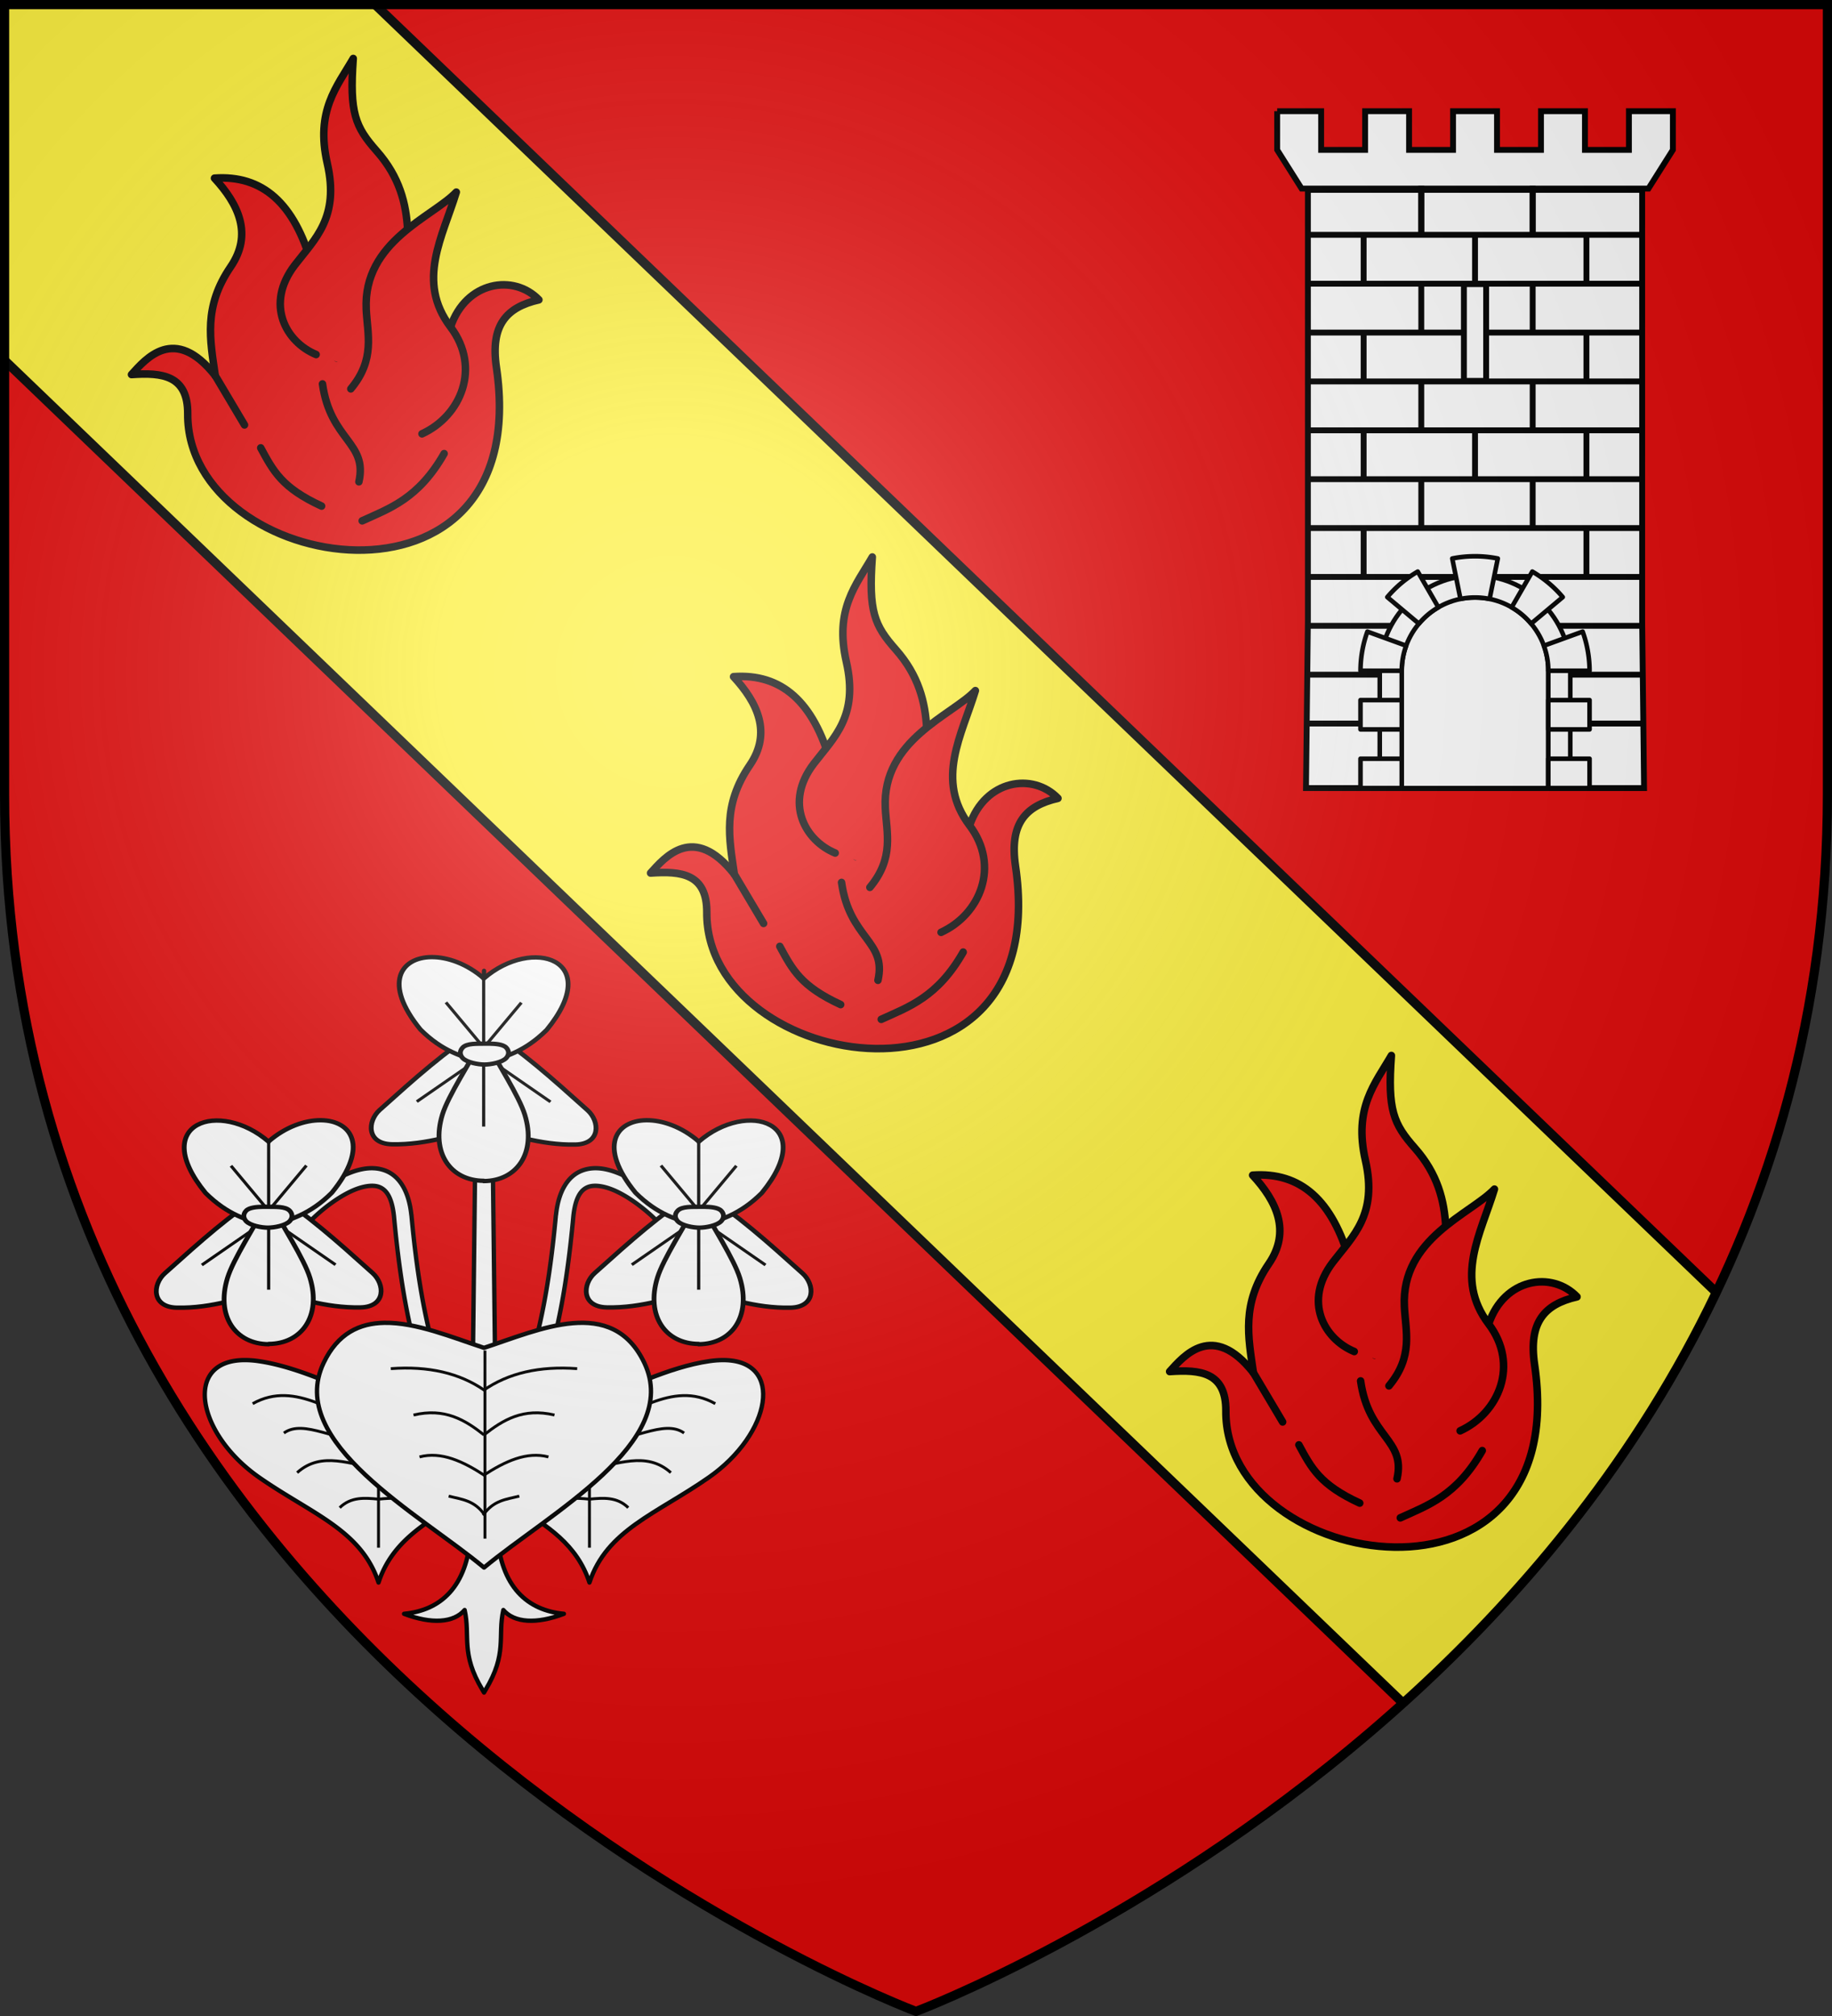 <svg xmlns="http://www.w3.org/2000/svg" xmlns:xlink="http://www.w3.org/1999/xlink" width="600" height="660" version="1.0"><rect width="100%" height="100%" fill="#333333" stroke="none"/><defs><path id="f" d="M-298.5-298.5h597V-40C298.5 246.31 0 358.5 0 358.5S-298.5 246.31-298.5-40v-258.5z"/><path id="a" d="M2.922 27.672c0-5.951 2.317-9.843 5.579-11.012 1.448-.519 3.307-.273 5.018 1.447 2.119 2.129 2.736 7.993-3.483 9.121.658-.956.619-3.081-.714-3.787-.99-.524-2.113-.253-2.676.123-.824.552-1.729 2.106-1.679 4.108H2.922z"/><g id="c"><path transform="rotate(18 3.157 -.5)" d="M0 0v1h.5L0 0z" id="b"/><use height="540" width="810" transform="scale(-1 1)" xlink:href="#b"/></g><g id="d"><use height="540" width="810" transform="rotate(72)" xlink:href="#c"/><use height="540" width="810" transform="rotate(144)" xlink:href="#c"/></g><radialGradient id="e" gradientUnits="userSpaceOnUse" cx="-80" cy="-80" r="405"><stop style="stop-color:#fff;stop-opacity:.31" offset="0"/><stop style="stop-color:#fff;stop-opacity:.25" offset=".19"/><stop style="stop-color:#6b6b6b;stop-opacity:.125" offset=".6"/><stop style="stop-color:#000;stop-opacity:.125" offset="1"/></radialGradient></defs><g transform="translate(300 300)"><use xlink:href="#f" style="fill:#e20909" width="600" height="660"/><path style="opacity:1;fill:#fcef3c;fill-opacity:1;fill-rule:nonzero;stroke:none;stroke-width:84;stroke-linecap:butt;stroke-linejoin:round;stroke-miterlimit:4;stroke-dasharray:none;stroke-opacity:1" d="M1.5 1.5v116.469l240.313 230.656L459.5 557.563c38.572-34.775 76.23-79.225 102.594-134.47L358.187 227.376 122.845 1.5H1.5z" transform="translate(-300 -300)"/><path style="opacity:1;fill:none;fill-opacity:1;fill-rule:nonzero;stroke:#000;stroke-width:3;stroke-linecap:butt;stroke-linejoin:round;stroke-miterlimit:4;stroke-dasharray:none;stroke-dashoffset:0;stroke-opacity:1" d="m1.5 117.969 458 439.594M122.844 1.5l439.25 421.594" transform="translate(-300 -300)"/></g><g transform="translate(300 300)"><g id="g" style="display:inline"><path d="M-432.746 383.532c4.107-12.11 16.857-14.071 23.549-7.176-8.672 1.965-12.974 6.688-11.316 17.88 10.32 69.667-82.534 54.642-82.267 12.233.064-10.248-6.813-10.958-14.986-10.398 3.733-4.066 11.465-13.339 22.325.306" style="opacity:1;fill:#e20909;fill-opacity:1;stroke:#000;stroke-width:2;stroke-linecap:round;stroke-linejoin:round;stroke-miterlimit:4;stroke-dasharray:none;stroke-opacity:1" transform="matrix(1.229 0 0 1.241 549.4 -505.707)"/><path d="M-495.44 396.377c-1.394-9.527-3.213-18.128 4.114-28.75 5.909-8.567 2.057-16.524-4.325-23.356 12.726-.888 21.296 6.514 25.95 22.923l6.704 24.545" style="opacity:1;fill:#e20909;fill-opacity:1;stroke:#000;stroke-width:2;stroke-linecap:round;stroke-linejoin:round;stroke-miterlimit:4;stroke-dasharray:none;stroke-opacity:1" transform="matrix(1.229 0 0 1.241 549.4 -505.707)"/><path d="M-468.565 390.79c-8.054-3.285-13.686-13.262-5.677-23.596 5.356-6.912 11.943-12.515 8.65-26.816-3.21-13.939 2.619-20.294 6.92-27.68-1.04 14.385.536 18.013 6.271 24.437 12.152 13.611 7.12 28.227 8.002 41.52l-2.055 19.842" style="opacity:1;fill:#e20909;fill-opacity:1;stroke:#000;stroke-width:2;stroke-linecap:round;stroke-linejoin:round;stroke-miterlimit:4;stroke-dasharray:none;stroke-opacity:1" transform="matrix(1.229 0 0 1.241 549.4 -505.707)"/><path d="M-459.32 399.848c6.582-7.797 4.418-14.424 4.108-20.977-.86-17.951 17.738-24.371 24.004-30.924-3.603 11.728-10.752 23.518-1.538 35.585 8.182 10.715 2.792 23.464-7.606 28.18M-495.44 396.377l7.79 12.986M-483.325 415.418c3.355 6.11 5.576 10.498 16.22 15.354M-456.293 434.665c7.211-3.275 14.964-5.773 21.841-17.733M-457.168 424.364c2.388-10.426-7.576-10.884-9.7-25.814" style="opacity:1;fill:#e20909;fill-opacity:1;stroke:#000;stroke-width:2;stroke-linecap:round;stroke-linejoin:round;stroke-miterlimit:4;stroke-dasharray:none;stroke-opacity:1" transform="matrix(1.229 0 0 1.241 549.4 -505.707)"/></g><use xlink:href="#g" transform="translate(170 163.2)" width="600" height="660"/><use xlink:href="#g" transform="translate(-170 -163.2)" width="600" height="660"/><path d="m-141.475 17.848-.119 61.127-2.76-.327L-145.78 202c-1.17 17.627-9.979 25.215-21.88 26.333 8.931 3.416 16.264 2.97 19.832-1.247 1.936 8.722-1.411 14.146 5.878 26.214.163.27.301.525.475.802.167-.267.288-.513.445-.772 7.314-12.09 3.941-17.515 5.878-26.244 3.568 4.217 10.9 4.663 19.832 1.247-11.901-1.118-20.71-8.706-21.88-26.333l-1.425-123.352-2.731.327-.12-61.127z" style="fill:#fff;fill-opacity:1;fill-rule:nonzero;stroke:#000;stroke-width:1.425;stroke-linecap:butt;stroke-linejoin:round;stroke-miterlimit:4;stroke-dasharray:none;stroke-dashoffset:0;stroke-opacity:1"/><path d="M-177.16 82.486c-3.539-.283-7.198.877-10.628 2.523-4.573 2.195-8.928 5.45-12.35 8.55-1.71 1.55-3.176 3.045-4.334 4.424-1.158 1.379-2.015 2.468-2.523 3.948l5.403 1.87c-.011.032.54-1.013 1.484-2.137s2.255-2.49 3.8-3.889c3.09-2.8 7.128-5.779 10.985-7.63 3.856-1.85 7.375-2.405 9.559-1.543 2.184.862 4.132 3.151 4.81 9.707 4.369 47.617 12.58 55.268 19.088 85.352l5.582-1.188c-6.673-30.843-14.655-37.7-18.97-84.728l-.03-.03c-.793-7.675-3.837-12.625-8.402-14.428a11.969 11.969 0 0 0-3.473-.801zM-106.028 82.486c3.54-.283 7.198.877 10.628 2.523 4.573 2.195 8.928 5.45 12.35 8.55 1.71 1.55 3.176 3.045 4.334 4.424 1.158 1.379 2.015 2.468 2.524 3.948l-5.403 1.87c.01.032-.541-1.013-1.485-2.137-.943-1.124-2.255-2.49-3.8-3.889-3.09-2.8-7.128-5.779-10.984-7.63-3.856-1.85-7.376-2.405-9.56-1.543-2.183.862-4.132 3.151-4.809 9.707-4.37 47.617-12.58 55.268-19.089 85.352l-5.581-1.188c6.672-30.843 14.655-37.7 18.97-84.728l.03-.03c.793-7.675 3.836-12.625 8.401-14.428a11.968 11.968 0 0 1 3.474-.801z" style="fill:#fff;fill-opacity:1;fill-rule:nonzero;stroke:#000;stroke-width:1.425;stroke-linecap:butt;stroke-linejoin:round;stroke-miterlimit:4;stroke-dasharray:none;stroke-dashoffset:0;stroke-opacity:1"/><path d="M-751.06 151.875c21.374-.033 16.623 25.444-4.97 40.469-18.058 12.566-35.152 18.093-41.093 36.187-4.274-13.017-14.35-19.535-26.375-26.844l26.375-35.437c12.721-4.24 26.88-11.929 41.438-14.031 1.66-.24 3.2-.342 4.625-.344z" style="opacity:1;fill:#fff;fill-opacity:1;fill-rule:nonzero;stroke:#000;stroke-width:1.5;stroke-linecap:butt;stroke-linejoin:round;stroke-miterlimit:4;stroke-dasharray:none;stroke-dashoffset:0;stroke-opacity:1" transform="matrix(.95 0 0 .95 650.32 .986)"/><path d="M-797.123 216.531v-35.934M-797.123 199.8c4.746-.453 9.483-.862 13.378 2.935M-797.123 188.992c9.41-.74 19.419-6.072 28.057 1.674M-797.123 180.597c14.676-.458 25.663-8.553 32.623-3.588M-753.735 166.897c-15.165-8.482-28.671 4.73-43.388 7.94" style="opacity:1;fill:none;fill-opacity:1;fill-rule:nonzero;stroke:#000;stroke-width:1;stroke-linecap:butt;stroke-linejoin:round;stroke-miterlimit:4;stroke-dasharray:none;stroke-dashoffset:0;stroke-opacity:1" transform="matrix(.95 0 0 .95 650.32 .986)"/><path style="opacity:1;fill:none;fill-opacity:1;fill-rule:nonzero;stroke:#000;stroke-width:1;stroke-linecap:butt;stroke-linejoin:round;stroke-miterlimit:4;stroke-dasharray:none;stroke-dashoffset:0;stroke-opacity:1" d="M-869.844 199.8c-4.745-.453-9.482-.862-13.378 2.935" transform="matrix(.95 0 0 .95 719.405 .986)"/><path style="opacity:1;fill:#fff;fill-opacity:1;fill-rule:nonzero;stroke:#000;stroke-width:1.5;stroke-linecap:butt;stroke-linejoin:round;stroke-miterlimit:4;stroke-dasharray:none;stroke-dashoffset:0;stroke-opacity:1" d="M-915.906 151.875c-21.374-.033-16.623 25.444 4.968 40.469 18.06 12.566 35.153 18.093 41.094 36.187 4.274-13.017 14.35-19.535 26.375-26.844l-26.375-35.437c-12.721-4.24-26.88-11.929-41.437-14.031a32.66 32.66 0 0 0-4.625-.344z" transform="matrix(.95 0 0 .95 650.32 .986)"/><path style="opacity:1;fill:none;fill-opacity:1;fill-rule:nonzero;stroke:#000;stroke-width:1;stroke-linecap:butt;stroke-linejoin:round;stroke-miterlimit:4;stroke-dasharray:none;stroke-dashoffset:0;stroke-opacity:1" d="M-869.844 216.531v-35.934M-869.844 199.8c-4.745-.453-9.482-.862-13.378 2.935M-869.844 188.992c-9.41-.74-19.418-6.072-28.056 1.674M-869.844 180.597c-14.676-.458-25.663-8.553-32.623-3.588M-913.231 166.897c15.165-8.482 28.67 4.73 43.387 7.94" transform="matrix(.95 0 0 .95 650.32 .986)"/><path style="opacity:1;fill:none;fill-opacity:1;fill-rule:nonzero;stroke:#000;stroke-width:1;stroke-linecap:butt;stroke-linejoin:round;stroke-miterlimit:4;stroke-dasharray:none;stroke-dashoffset:0;stroke-opacity:1" d="M-869.844 199.8c-4.745-.453-9.482-.862-13.378 2.935" transform="matrix(-.95 0 0 .95 -1002.383 .986)"/><path style="opacity:1;fill:#fff;fill-opacity:1;fill-rule:nonzero;stroke:#000;stroke-width:1.5;stroke-linecap:butt;stroke-linejoin:round;stroke-miterlimit:4;stroke-dasharray:none;stroke-dashoffset:0;stroke-opacity:1" d="M-567.813 439.031c-8.546.143-16.107 3.608-20.968 13.844-12.999 27.37 32.916 51.903 55.312 70.5 22.396-18.597 68.28-43.13 55.282-70.5-11.111-23.396-36.26-11.435-55.282-5.219-10.7-3.497-23.355-8.808-34.343-8.625z" transform="matrix(.95 0 0 .95 365.32 -284.014)"/><path style="opacity:1;fill:none;fill-opacity:1;fill-rule:nonzero;stroke:#000;stroke-width:1;stroke-linecap:butt;stroke-linejoin:round;stroke-miterlimit:4;stroke-dasharray:none;stroke-dashoffset:0;stroke-opacity:1" d="M-833.268 162.33c-8.594-5.998-19.397-8.462-32.34-7.502M-833.483 177.662c-6.504-5.155-13.505-9.414-24.296-6.85M-833.19 191.687c-7.505-4.92-15.011-8.423-22.517-6.442M-833.153 205.389c-3.555-5.27-8.117-5.506-12.5-6.636" transform="matrix(.95 0 0 .95 650.32 .986)"/><path d="M-833.698 162.33c8.593-5.998 19.396-8.462 32.34-7.502M-833.483 177.662c6.503-5.155 13.504-9.414 24.296-6.85M-833.777 191.687c7.506-4.92 15.011-8.423 22.517-6.442M-833.814 205.389c3.555-5.27 8.117-5.506 12.5-6.636" style="opacity:1;fill:none;fill-opacity:1;fill-rule:nonzero;stroke:#000;stroke-width:1;stroke-linecap:butt;stroke-linejoin:round;stroke-miterlimit:4;stroke-dasharray:none;stroke-dashoffset:0;stroke-opacity:1" transform="matrix(.95 0 0 .95 650.32 .986)"/><path style="fill:#fff;fill-opacity:1;fill-rule:nonzero;stroke:#000;stroke-width:1.5;stroke-linecap:butt;stroke-linejoin:round;stroke-miterlimit:4;stroke-dasharray:none;stroke-dashoffset:0;stroke-opacity:1" d="M-907.719 93v.094c-13.05 9.61-20.594 17.105-32.562 28.906-3.859 3.805-4.216 11.607 3.781 11.813 10.967.282 21.383-3.707 28.781-6.188v-.063c7.399 2.482 17.846 6.439 28.813 6.157 7.996-.206 7.64-8.008 3.781-11.813-11.968-11.8-19.544-19.295-32.594-28.906z" transform="matrix(1.045 0 0 .95 736.552 .986)"/><path style="fill:none;fill-opacity:1;fill-rule:nonzero;stroke:#000;stroke-width:1;stroke-linecap:butt;stroke-linejoin:round;stroke-miterlimit:4;stroke-dasharray:none;stroke-dashoffset:0;stroke-opacity:1" d="m-928.656 119.106 20.948-15.93M-886.76 119.017l-20.948-15.93" transform="matrix(1.045 0 0 .95 736.552 .986)"/><path style="fill:#fff;fill-opacity:1;fill-rule:nonzero;stroke:#000;stroke-width:1.5;stroke-linecap:butt;stroke-linejoin:round;stroke-miterlimit:4;stroke-dasharray:none;stroke-dashoffset:0;stroke-opacity:1" d="M-907.719 96.688v.093c-4.323 8.948-11.1 20.32-12.906 26.813-3.657 13.142 2.48 22.744 12.906 22.812v-.094c10.427-.068 16.595-9.67 12.938-22.812-1.807-6.493-8.615-17.865-12.938-26.813z" transform="matrix(1.045 0 0 .95 736.552 .986)"/><path style="fill:#fff;fill-opacity:1;fill-rule:nonzero;stroke:#000;stroke-width:1.5;stroke-linecap:butt;stroke-linejoin:round;stroke-miterlimit:4;stroke-dasharray:none;stroke-dashoffset:0;stroke-opacity:1" d="M-891.313 69.219c-5.025-.065-11.15 2.295-16.406 7.312v.094c-15.291-14.594-37.811-6.609-19.781 17.656 6.865 7.515 13.159 9.466 19.781 11.438v-.094c6.623-1.972 12.948-3.923 19.813-11.438 11.832-15.924 6.188-24.845-3.407-24.968z" transform="matrix(1.045 0 0 .95 736.552 .986)"/><path style="fill:none;fill-opacity:1;fill-rule:nonzero;stroke:#000;stroke-width:1;stroke-linecap:butt;stroke-linejoin:round;stroke-miterlimit:4;stroke-dasharray:none;stroke-dashoffset:0;stroke-opacity:1" d="m-907.708 100.456-11.817-15.542M-907.708 100.367l11.817-15.541" transform="matrix(1.045 0 0 .95 736.552 .986)"/><path style="fill:#fff;fill-opacity:1;fill-rule:nonzero;stroke:#000;stroke-width:1;stroke-linecap:butt;stroke-linejoin:round;stroke-miterlimit:4;stroke-dasharray:none;stroke-dashoffset:0;stroke-opacity:1" d="M-907.719 76.625v51" transform="matrix(1.045 0 0 .95 736.552 .986)"/><path style="fill:#fff;fill-opacity:1;fill-rule:nonzero;stroke:#000;stroke-width:1.5;stroke-linecap:butt;stroke-linejoin:round;stroke-miterlimit:4;stroke-dasharray:none;stroke-dashoffset:0;stroke-opacity:1" d="M-909.641 99.05c-1.663.03-4.133.204-5.125 1.343-1.295 1.488-.593 2.94 0 3.625 1.301 1.507 4.84 2.231 6.812 2.22 1.973.011 5.512-.713 6.813-2.22.593-.685 1.295-2.137 0-3.625-1.323-1.52-4.55-1.296-6.813-1.343-.565.012-1.133-.01-1.687 0z" transform="matrix(1.045 0 0 .95 736.552 .986)"/><path d="M-759.469 93v.094c13.05 9.61 20.595 17.105 32.563 28.906 3.858 3.805 4.215 11.607-3.782 11.813-10.967.282-21.382-3.707-28.78-6.188v-.063c-7.4 2.482-17.846 6.439-28.813 6.157-7.997-.206-7.64-8.008-3.782-11.813 11.969-11.8 19.545-19.295 32.594-28.906z" style="fill:#fff;fill-opacity:1;fill-rule:nonzero;stroke:#000;stroke-width:1.5;stroke-linecap:butt;stroke-linejoin:round;stroke-miterlimit:4;stroke-dasharray:none;stroke-dashoffset:0;stroke-opacity:1" transform="matrix(1.045 0 0 .95 722.471 .986)"/><path d="m-738.531 119.106-20.948-15.93M-780.427 119.017l20.948-15.93" style="fill:none;fill-opacity:1;fill-rule:nonzero;stroke:#000;stroke-width:1;stroke-linecap:butt;stroke-linejoin:round;stroke-miterlimit:4;stroke-dasharray:none;stroke-dashoffset:0;stroke-opacity:1" transform="matrix(1.045 0 0 .95 722.471 .986)"/><path d="M-759.469 96.688v.093c4.323 8.948 11.1 20.32 12.907 26.813 3.656 13.142-2.48 22.744-12.907 22.812v-.094c-10.426-.068-16.594-9.67-12.937-22.812 1.806-6.493 8.614-17.865 12.937-26.813z" style="fill:#fff;fill-opacity:1;fill-rule:nonzero;stroke:#000;stroke-width:1.5;stroke-linecap:butt;stroke-linejoin:round;stroke-miterlimit:4;stroke-dasharray:none;stroke-dashoffset:0;stroke-opacity:1" transform="matrix(1.045 0 0 .95 722.471 .986)"/><path d="M-775.875 69.219c5.026-.065 11.15 2.295 16.406 7.312v.094c15.292-14.594 37.812-6.609 19.782 17.656-6.865 7.515-13.16 9.466-19.782 11.438v-.094c-6.622-1.972-12.948-3.923-19.812-11.438-11.833-15.924-6.188-24.845 3.406-24.968z" style="fill:#fff;fill-opacity:1;fill-rule:nonzero;stroke:#000;stroke-width:1.5;stroke-linecap:butt;stroke-linejoin:round;stroke-miterlimit:4;stroke-dasharray:none;stroke-dashoffset:0;stroke-opacity:1" transform="matrix(1.045 0 0 .95 722.471 .986)"/><path d="m-759.48 100.456 11.818-15.542M-759.48 100.367l-11.816-15.541" style="fill:none;fill-opacity:1;fill-rule:nonzero;stroke:#000;stroke-width:1;stroke-linecap:butt;stroke-linejoin:round;stroke-miterlimit:4;stroke-dasharray:none;stroke-dashoffset:0;stroke-opacity:1" transform="matrix(1.045 0 0 .95 722.471 .986)"/><path d="M-759.469 76.625v51" style="fill:#fff;fill-opacity:1;fill-rule:nonzero;stroke:#000;stroke-width:1;stroke-linecap:butt;stroke-linejoin:round;stroke-miterlimit:4;stroke-dasharray:none;stroke-dashoffset:0;stroke-opacity:1" transform="matrix(1.045 0 0 .95 722.471 .986)"/><path d="M-757.546 99.05c1.663.03 4.132.204 5.125 1.343 1.295 1.488.592 2.94 0 3.625-1.302 1.507-4.84 2.231-6.813 2.22-1.973.011-5.511-.713-6.813-2.22-.592-.685-1.295-2.137 0-3.625 1.323-1.52 4.551-1.296 6.813-1.343.566.012 1.133-.01 1.688 0z" style="fill:#fff;fill-opacity:1;fill-rule:nonzero;stroke:#000;stroke-width:1.5;stroke-linecap:butt;stroke-linejoin:round;stroke-miterlimit:4;stroke-dasharray:none;stroke-dashoffset:0;stroke-opacity:1" transform="matrix(1.045 0 0 .95 722.471 .986)"/><path style="fill:#fff;fill-opacity:1;fill-rule:nonzero;stroke:#000;stroke-width:1.5;stroke-linecap:butt;stroke-linejoin:round;stroke-miterlimit:4;stroke-dasharray:none;stroke-dashoffset:0;stroke-opacity:1" d="M-759.469 93v.094c13.05 9.61 20.595 17.105 32.563 28.906 3.858 3.805 4.215 11.607-3.782 11.813-10.967.282-21.382-3.707-28.78-6.188v-.063c-7.4 2.482-17.846 6.439-28.813 6.157-7.997-.206-7.64-8.008-3.782-11.813 11.969-11.8 19.545-19.295 32.594-28.906z" transform="matrix(1.045 0 0 .95 652.053 -52.422)"/><path style="fill:none;fill-opacity:1;fill-rule:nonzero;stroke:#000;stroke-width:1;stroke-linecap:butt;stroke-linejoin:round;stroke-miterlimit:4;stroke-dasharray:none;stroke-dashoffset:0;stroke-opacity:1" d="m-738.531 119.106-20.948-15.93M-780.427 119.017l20.948-15.93" transform="matrix(1.045 0 0 .95 652.053 -52.422)"/><path style="fill:#fff;fill-opacity:1;fill-rule:nonzero;stroke:#000;stroke-width:1.5;stroke-linecap:butt;stroke-linejoin:round;stroke-miterlimit:4;stroke-dasharray:none;stroke-dashoffset:0;stroke-opacity:1" d="M-759.469 96.688v.093c4.323 8.948 11.1 20.32 12.907 26.813 3.656 13.142-2.48 22.744-12.907 22.812v-.094c-10.426-.068-16.594-9.67-12.937-22.812 1.806-6.493 8.614-17.865 12.937-26.813z" transform="matrix(1.045 0 0 .95 652.053 -52.422)"/><path style="fill:#fff;fill-opacity:1;fill-rule:nonzero;stroke:#000;stroke-width:1.5;stroke-linecap:butt;stroke-linejoin:round;stroke-miterlimit:4;stroke-dasharray:none;stroke-dashoffset:0;stroke-opacity:1" d="M-775.875 69.219c5.026-.065 11.15 2.295 16.406 7.312v.094c15.292-14.594 37.812-6.609 19.782 17.656-6.865 7.515-13.16 9.466-19.782 11.438v-.094c-6.622-1.972-12.948-3.923-19.812-11.438-11.833-15.924-6.188-24.845 3.406-24.968z" transform="matrix(1.045 0 0 .95 652.053 -52.422)"/><path style="fill:none;fill-opacity:1;fill-rule:nonzero;stroke:#000;stroke-width:1;stroke-linecap:butt;stroke-linejoin:round;stroke-miterlimit:4;stroke-dasharray:none;stroke-dashoffset:0;stroke-opacity:1" d="m-759.48 100.456 11.818-15.542M-759.48 100.367l-11.816-15.541" transform="matrix(1.045 0 0 .95 652.053 -52.422)"/><path style="fill:#fff;fill-opacity:1;fill-rule:nonzero;stroke:#000;stroke-width:1;stroke-linecap:butt;stroke-linejoin:round;stroke-miterlimit:4;stroke-dasharray:none;stroke-dashoffset:0;stroke-opacity:1" d="M-759.469 76.625v51" transform="matrix(1.045 0 0 .95 652.053 -52.422)"/><path style="fill:#fff;fill-opacity:1;fill-rule:nonzero;stroke:#000;stroke-width:1.5;stroke-linecap:butt;stroke-linejoin:round;stroke-miterlimit:4;stroke-dasharray:none;stroke-dashoffset:0;stroke-opacity:1" d="M-757.546 99.05c1.663.03 4.132.204 5.125 1.343 1.295 1.488.592 2.94 0 3.625-1.302 1.507-4.84 2.231-6.813 2.22-1.973.011-5.511-.713-6.813-2.22-.592-.685-1.295-2.137 0-3.625 1.323-1.52 4.551-1.296 6.813-1.343.566.012 1.133-.01 1.688 0z" transform="matrix(1.045 0 0 .95 652.053 -52.422)"/><path d="M-141.175 203.705v-61.557" style="fill:none;fill-opacity:1;fill-rule:nonzero;stroke:#000;stroke-width:.95;stroke-linecap:butt;stroke-linejoin:round;stroke-miterlimit:4;stroke-dasharray:none;stroke-dashoffset:0;stroke-opacity:1"/><g transform="translate(-12 8)"><path style="fill:#fff;fill-opacity:1;stroke:#000;stroke-width:1.92;stroke-miterlimit:4;stroke-dasharray:none;stroke-opacity:1" d="M140.349-245.843v141.12l-.622 54.72h110.72l-.622-54.72v-141.12H140.35z"/><use xlink:href="#h" transform="translate(0 -80)" width="600" height="660"/><use xlink:href="#h" transform="translate(0 -96)" width="600" height="660"/><path style="fill:#fff;fill-opacity:1;stroke:#000;stroke-width:1.92;stroke-miterlimit:4;stroke-dasharray:none;stroke-opacity:1" d="M130.287-271.607v12.672l8 12.672h113.6l8-12.672v-12.672h-14.4v12.672h-14.4v-12.672h-14.4v12.672h-14.4v-12.672h-14.4v12.672h-14.4v-12.672h-14.4v12.672h-14.4v-12.672h-14.4z"/><path style="fill:#000;fill-opacity:1;stroke:none;stroke-width:3;stroke-miterlimit:4;stroke-dasharray:none;stroke-opacity:1;display:inline" d="M140.54-72.083h109.797v1.92H140.54zM140.106-88.083h109.719v1.92H140.106z"/><path id="h" d="M140.068-104.083h110.059v1.92H140.068v-1.92z" style="fill:#000;fill-opacity:1;stroke:none;stroke-width:3;stroke-miterlimit:4;stroke-opacity:1;display:inline"/><use xlink:href="#h" transform="translate(0 -16)" width="600" height="660"/><use xlink:href="#h" transform="translate(0 -32)" width="600" height="660"/><use xlink:href="#h" transform="translate(0 -48)" width="600" height="660"/><use xlink:href="#h" transform="translate(0 -64)" width="600" height="660"/><use xlink:href="#h" transform="translate(0 -112)" width="600" height="660"/><use xlink:href="#h" transform="translate(0 -128)" width="600" height="660"/><g id="j"><path style="fill:#000;fill-opacity:1;stroke:none;stroke-width:3;stroke-miterlimit:4;stroke-dasharray:none;stroke-opacity:1" d="M298.5 160.5h3v25h-3zM241.5 160.5h3v25h-3zM355.5 160.5h3v25h-3z" transform="matrix(.64 0 0 .64 3.087 -333.843)"/></g><g id="i"><path style="opacity:1;fill:#000;fill-opacity:1;stroke:none;stroke-width:3;stroke-miterlimit:4;stroke-dasharray:none;stroke-opacity:1" d="M328 135.5h3v25h-3zM271 135.5h3v25h-3z" transform="matrix(.64 0 0 .64 3.087 -333.843)"/></g><use xlink:href="#i" width="600" height="660"/><use xlink:href="#i" transform="translate(0 32)" width="600" height="660"/><use xlink:href="#i" transform="translate(0 64)" width="600" height="660"/><use xlink:href="#i" transform="translate(0 96)" width="600" height="660"/><use xlink:href="#j" transform="translate(0 32)" width="600" height="660"/><use xlink:href="#j" transform="translate(0 64)" width="600" height="660"/><path style="fill:#000;fill-opacity:1;stroke:none;stroke-width:3;stroke-miterlimit:4;stroke-dasharray:none;stroke-opacity:1" d="M230.607-135.123h1.92v16h-1.92zM157.647-135.123h1.92v16h-1.92z"/><path style="fill:#fff;fill-opacity:1;fill-rule:nonzero;stroke:#000;stroke-width:1.5;stroke-linecap:butt;stroke-linejoin:round;stroke-miterlimit:4;stroke-dashoffset:0;stroke-opacity:1" d="m171.087-88.393-.4-13.6 12.4-13.6h24l12.4 13.6-.4 13.6v38.4h-48v-38.4z"/><path d="M195.087-119.593c-17.222 0-31.2 13.977-31.2 31.2v38.4h7.2v-38.4c0-13.248 10.752-24 24-24s24 10.752 24 24v38.4h7.2v-38.4c0-17.223-13.978-31.2-31.2-31.2z" style="fill:#fff;fill-opacity:1;fill-rule:nonzero;stroke:#000;stroke-width:1.5;stroke-linecap:butt;stroke-linejoin:round;stroke-miterlimit:4;stroke-dasharray:none;stroke-opacity:1"/><path d="M195.087-125.893c-2.552 0-5.05.253-7.46.74l2.69 13.24a24.028 24.028 0 0 1 4.77-.48c1.635 0 3.227.168 4.77.48l2.69-13.24a37.68 37.68 0 0 0-7.46-.74zm-18.76 5.02a37.758 37.758 0 0 0-9.97 8.36l10.36 8.69a24.136 24.136 0 0 1 6.37-5.35l-6.76-11.7zm37.52 0-6.76 11.7a24.136 24.136 0 0 1 6.37 5.35l10.36-8.69a37.773 37.773 0 0 0-4.63-4.61 37.67 37.67 0 0 0-5.34-3.75zm-54.01 19.65a37.84 37.84 0 0 0-1.68 6.32 37.684 37.684 0 0 0-.58 6.5h13.51c.001-2.88.517-5.641 1.45-8.2l-12.7-4.62zm70.5 0-12.7 4.62a23.932 23.932 0 0 1 1.45 8.2h13.51a37.68 37.68 0 0 0-.58-6.5 37.836 37.836 0 0 0-1.68-6.32zm-72.76 22.42v9.6h13.51v-9.6h-13.51zm61.51 0v9.6h13.51v-9.6h-13.51zm-61.51 19.2v9.6h13.51v-9.6h-13.51zm61.51 0v9.6h13.51v-9.6h-13.51z" style="fill:#fff;fill-opacity:1;fill-rule:nonzero;stroke:#000;stroke-width:1.5;stroke-linecap:butt;stroke-linejoin:round;stroke-miterlimit:4;stroke-dasharray:none;stroke-opacity:1"/><path style="fill:#fff;fill-opacity:1;stroke:#000;stroke-width:1.92;stroke-miterlimit:4;stroke-dasharray:none;stroke-opacity:1" d="M191.444-214.988h7.286v31.68h-7.286z"/></g></g><use xlink:href="#f" style="fill:url(#e)" width="600" height="660" transform="translate(300 300)"/><use xlink:href="#f" style="fill:none;stroke:#000;stroke-width:3" width="600" height="660" transform="translate(300 300)"/></svg>